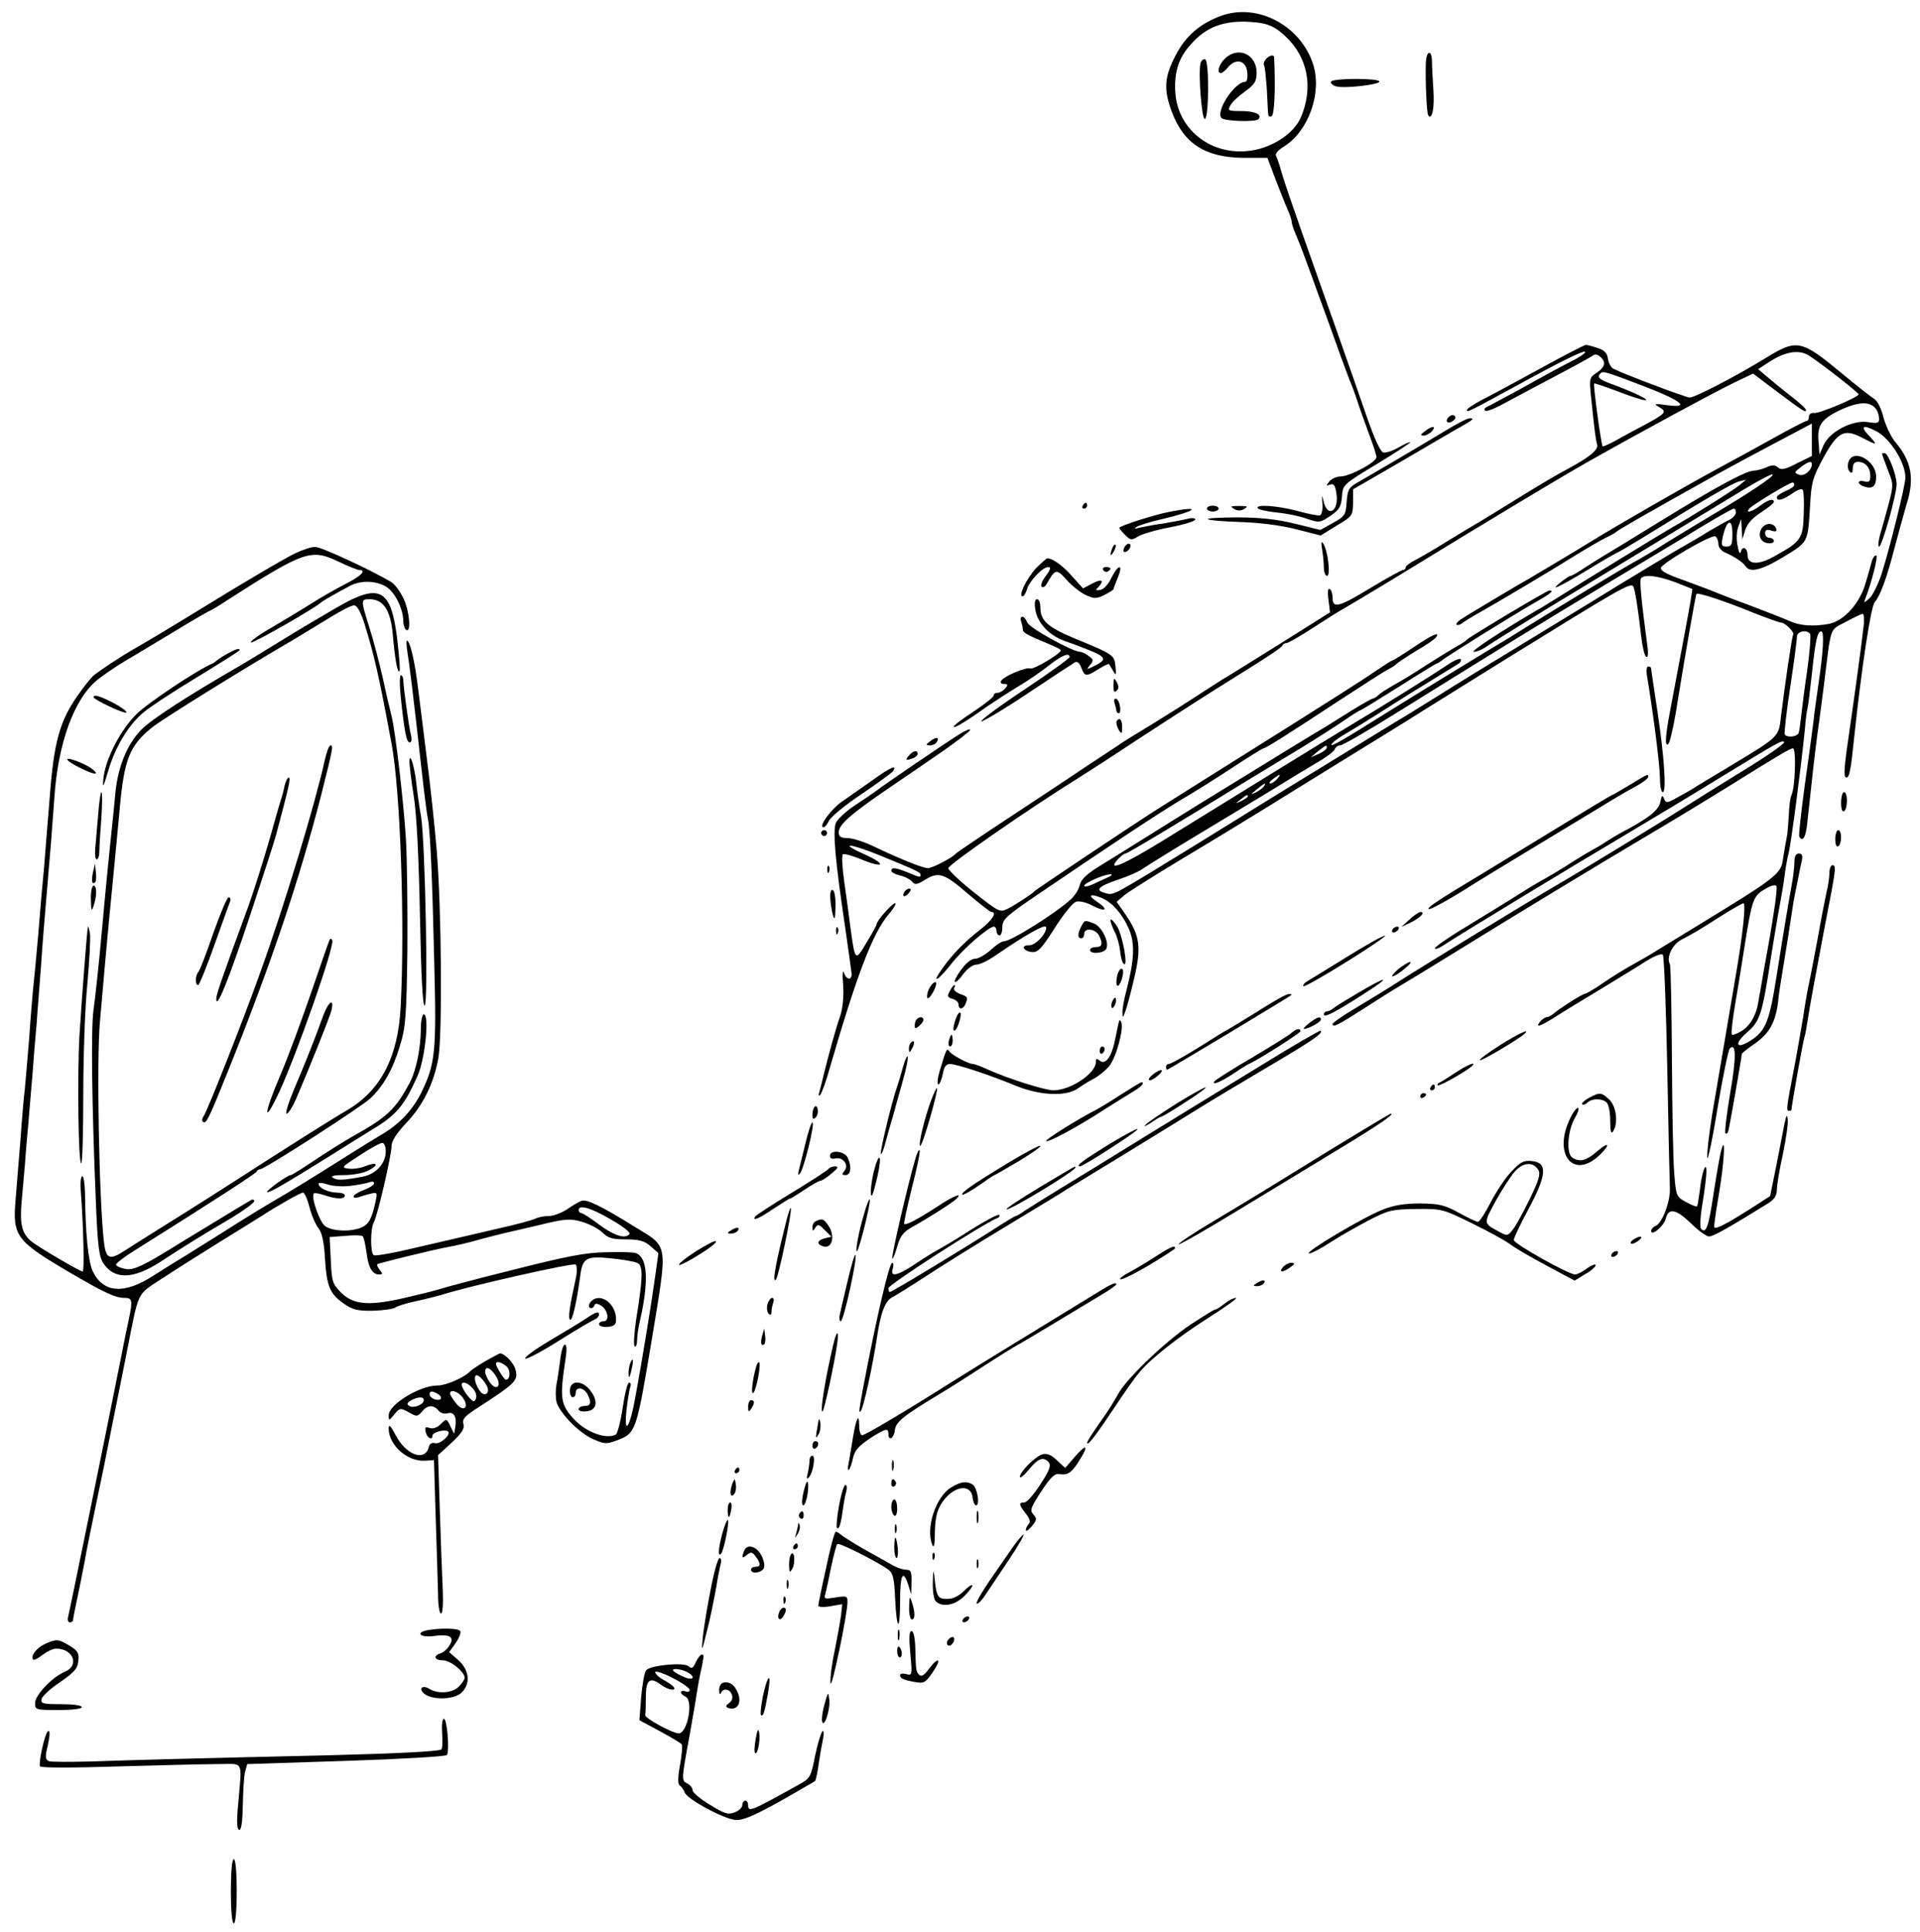 <?xml version="1.0" standalone="no"?>
<!DOCTYPE svg PUBLIC "-//W3C//DTD SVG 20010904//EN"
 "http://www.w3.org/TR/2001/REC-SVG-20010904/DTD/svg10.dtd">
<svg version="1.0" xmlns="http://www.w3.org/2000/svg"
 width="657pt" height="661pt" viewBox="0 0 657 661"
 preserveAspectRatio="xMidYMid meet">
<g transform="translate(0,661) scale(0.1,-0.1)"
fill="#000000" stroke="none">
<path d="M4179 6556 c-72 -26 -122 -69 -156 -135 -39 -74 -42 -117 -13 -194
41 -109 115 -156 246 -157 l81 0 27 -72 c16 -40 34 -87 42 -105 8 -17 14 -36
14 -42 0 -6 6 -25 14 -43 8 -18 24 -59 35 -90 12 -32 31 -84 42 -115 25 -67
49 -134 79 -218 12 -33 26 -69 30 -80 5 -11 16 -40 24 -65 8 -25 26 -75 40
-113 14 -37 26 -73 26 -81 0 -17 -91 -66 -123 -66 -13 0 -31 -8 -38 -17 -12
-15 -12 -16 2 -11 13 5 18 -2 22 -30 10 -61 -31 -86 -44 -26 -6 24 -6 23 -4
-8 2 -20 -2 -39 -8 -41 -6 -2 -41 5 -77 15 -69 18 -145 24 -136 9 3 -4 31 -11
63 -14 32 -3 78 -12 103 -21 44 -15 46 -15 82 9 31 21 37 31 40 66 3 41 3 41
120 112 65 39 116 73 114 74 -2 2 -20 -6 -39 -17 -20 -12 -44 -20 -53 -18 -10
2 -30 44 -59 128 -48 140 -135 385 -220 625 -31 88 -63 181 -70 207 -7 25 -16
51 -19 56 -3 6 9 20 28 31 83 52 130 182 100 279 -42 134 -190 213 -315 168z
m197 -51 c94 -72 123 -182 76 -295 -24 -59 -106 -111 -187 -117 -127 -11 -234
77 -243 198 -5 69 10 120 51 165 53 62 115 85 206 79 48 -3 71 -11 97 -30z"/>
<path d="M4192 6410 c-21 -20 -30 -50 -14 -50 4 0 16 9 25 21 27 31 61 22 65
-18 2 -19 -1 -33 -7 -33 -36 0 -103 -102 -81 -124 11 -11 115 -14 126 -4 15
15 -11 28 -57 28 -46 0 -49 1 -39 19 5 11 28 32 50 48 33 24 40 34 40 64 0 63
-62 92 -108 49z"/>
<path d="M4331 6407 c-6 -8 -8 -16 -6 -19 3 -3 7 -41 10 -84 2 -44 4 -83 5
-87 0 -5 5 -7 11 -5 10 3 14 96 9 201 0 12 -17 8 -29 -6z"/>
<path d="M4108 6393 c-8 -32 4 -194 15 -190 14 4 15 199 1 204 -6 2 -14 -4
-16 -14z"/>
<path d="M4879 6393 c-2 -65 3 -168 8 -177 13 -20 22 24 18 84 -2 36 -5 80 -5
98 0 45 -20 40 -21 -5z"/>
<path d="M4555 6331 c-3 -5 4 -12 15 -16 27 -9 150 5 150 16 0 12 -157 12
-165 0z"/>
<path d="M5270 5349 c-80 -44 -169 -92 -197 -106 -29 -15 -53 -31 -53 -35 0
-10 -6 -13 218 109 95 52 178 93 185 90 7 -2 -15 -18 -48 -34 -33 -17 -109
-58 -169 -92 -61 -33 -115 -62 -120 -64 -6 -3 -8 -8 -4 -12 4 -4 33 7 65 25
32 17 110 59 173 92 63 33 121 65 128 70 8 7 17 7 27 -2 22 -18 18 -35 -11
-55 -25 -16 -26 -20 -20 -79 12 -117 16 -149 21 -166 6 -18 -24 -43 -100 -84
-28 -14 -102 -58 -165 -97 -63 -39 -128 -79 -145 -89 -16 -9 -64 -38 -105 -63
-41 -26 -90 -54 -107 -63 -18 -9 -33 -20 -33 -25 0 -5 -4 -9 -9 -9 -5 0 -54
-27 -109 -60 -110 -67 -132 -73 -132 -36 0 14 -4 28 -10 31 -6 4 -8 -10 -4
-37 l5 -43 -175 -110 c-97 -60 -184 -115 -194 -120 -9 -6 -48 -31 -87 -56 -38
-25 -108 -69 -155 -98 -47 -28 -90 -55 -96 -59 -6 -4 -64 -43 -130 -86 -65
-44 -191 -127 -279 -185 -88 -58 -162 -108 -165 -112 -14 -15 -80 -49 -95 -49
-18 0 -99 33 -193 78 -30 14 -67 25 -83 25 -22 0 -29 5 -29 20 0 25 39 60 160
143 52 35 139 95 193 132 53 37 97 71 97 75 0 5 -17 -2 -37 -15 -35 -21 -266
-178 -288 -196 -5 -4 -36 -25 -68 -46 -32 -21 -62 -49 -67 -62 -11 -28 -1
-135 31 -349 12 -82 22 -157 23 -165 2 -25 -18 -23 -26 2 -4 13 -6 -5 -3 -40
3 -39 -1 -78 -9 -105 -16 -45 -41 -137 -57 -202 -5 -22 -12 -49 -15 -60 -4
-13 -3 -16 3 -10 5 6 20 46 32 90 93 320 147 462 201 526 16 18 27 36 24 39
-6 5 -64 -59 -64 -71 0 -4 -16 -33 -35 -64 -38 -64 -39 -64 -54 45 -5 41 -15
114 -22 163 -7 48 -9 90 -5 94 3 4 31 -4 61 -16 78 -33 93 -20 16 15 -92 41
-58 41 44 0 125 -51 145 -60 145 -68 0 -11 -2 -10 -43 7 -42 17 -57 19 -57 6
0 -5 13 -12 29 -16 16 -3 35 -13 42 -21 10 -12 16 -11 46 7 45 28 65 21 148
-51 39 -33 73 -60 78 -60 21 0 1 -30 -41 -62 -51 -40 -94 -83 -130 -135 -37
-52 -11 -37 32 18 38 50 129 129 147 129 5 0 9 -7 9 -15 0 -8 5 -15 10 -15 6
0 10 13 10 29 0 25 13 37 108 102 259 176 413 278 497 329 50 29 134 82 187
117 53 35 99 63 102 63 7 0 83 48 261 165 77 50 151 98 165 105 14 7 27 16 30
20 3 3 33 23 67 44 35 20 65 41 68 47 13 20 -15 7 -79 -36 -37 -25 -70 -45
-72 -45 -3 0 -31 -18 -62 -39 -31 -22 -165 -107 -297 -190 -278 -174 -363
-228 -460 -289 -99 -64 -399 -264 -405 -271 -8 -9 -63 -45 -92 -60 -26 -13
-30 -11 -115 56 -48 38 -88 76 -88 83 0 12 274 202 446 309 30 19 116 74 191
124 166 108 237 154 388 248 63 39 117 75 118 80 2 5 8 9 14 9 6 0 46 23 89
51 43 28 92 59 109 68 16 9 89 53 162 97 356 218 563 342 668 402 191 108 436
240 504 273 l65 31 78 -59 c95 -71 103 -76 103 -66 0 5 -23 26 -52 48 -28 22
-65 52 -81 66 l-31 26 40 26 c54 35 102 42 135 20 53 -35 169 -127 169 -132
-1 -10 -134 -66 -152 -64 -10 2 -18 -4 -18 -12 0 -8 -3 -15 -8 -15 -4 0 -55
-26 -112 -58 -58 -32 -143 -79 -190 -104 -118 -64 -341 -192 -440 -253 -53
-33 -183 -110 -205 -123 -24 -13 -201 -118 -233 -139 -13 -8 -21 -17 -18 -20
3 -3 11 -1 18 4 7 6 33 22 58 36 59 33 246 144 334 199 39 24 84 50 100 58 17
8 33 17 36 20 5 6 104 63 350 200 47 26 138 75 203 109 l117 62 0 -55 0 -56
-51 -25 c-40 -21 -54 -24 -65 -14 -11 9 -21 9 -40 0 -14 -6 -33 -11 -42 -11
-27 0 -132 -57 -322 -174 -96 -59 -184 -113 -195 -119 -11 -7 -39 -24 -62 -39
-23 -16 -45 -28 -48 -28 -4 0 -18 -9 -32 -20 -46 -36 -12 -21 89 40 54 33 101
60 103 60 2 0 41 23 87 51 210 130 308 187 329 192 l24 6 -23 -19 c-20 -17
-172 -112 -233 -146 -30 -17 -301 -183 -372 -228 -34 -21 -75 -47 -92 -56
-118 -69 -226 -140 -212 -140 10 0 30 8 45 19 24 17 240 150 284 176 15 9 289
175 601 364 48 29 91 51 93 48 6 -6 -82 -65 -216 -144 -47 -28 -114 -69 -150
-91 -36 -23 -83 -51 -105 -63 -39 -21 -269 -160 -370 -223 -27 -17 -57 -35
-66 -41 -43 -25 -326 -198 -409 -250 -154 -97 -198 -122 -194 -112 2 7 26 24
52 39 26 15 79 48 117 72 39 25 94 60 124 78 53 33 113 70 141 87 8 5 12 13 8
16 -4 4 -26 -6 -50 -23 -45 -30 -212 -135 -333 -207 -65 -39 -303 -185 -636
-391 -135 -83 -194 -108 -154 -64 10 11 22 20 26 20 7 0 169 97 429 257 47 28
128 78 180 109 52 32 116 73 142 91 26 18 50 33 53 33 2 0 61 36 131 80 69 44
128 80 130 80 3 0 10 5 17 10 16 14 245 156 320 199 55 31 66 41 49 41 -9 0
-274 -159 -282 -168 -3 -4 -21 -16 -40 -26 -19 -11 -66 -40 -105 -65 -38 -25
-86 -54 -105 -64 -19 -11 -42 -25 -51 -33 -8 -8 -18 -14 -22 -14 -3 0 -37 -19
-74 -42 -38 -24 -77 -48 -88 -55 -18 -10 -159 -96 -448 -274 -48 -30 -124 -77
-170 -106 -45 -28 -112 -70 -148 -92 -48 -29 -69 -48 -74 -68 -3 -15 -17 -37
-31 -50 -50 -46 -204 -143 -228 -143 -8 0 -28 -13 -46 -30 -18 -16 -42 -30
-54 -30 -13 0 -31 -15 -49 -40 -33 -46 -22 -55 11 -10 13 17 32 30 43 30 11 0
39 13 62 29 105 72 172 110 176 100 6 -19 -35 -64 -58 -63 -29 1 -20 -20 10
-23 20 -2 32 10 78 82 29 46 62 87 73 90 10 4 36 -2 58 -14 44 -23 55 -13 14
14 -32 21 -26 29 11 15 38 -14 74 -54 98 -108 21 -49 19 -105 -9 -212 -8 -30
-14 -63 -13 -75 0 -19 1 -18 9 3 5 12 19 64 31 115 25 107 20 146 -30 219
l-30 43 27 23 c15 12 104 68 197 124 94 56 222 134 285 173 63 39 187 116 275
170 88 54 205 126 260 161 55 34 189 118 299 186 375 232 413 254 424 243 6
-6 17 -75 28 -173 4 -34 11 -65 17 -69 6 -4 8 10 4 38 -21 157 -27 221 -22
230 10 15 56 10 118 -13 l58 -23 -6 -40 c-6 -37 -37 -201 -70 -376 -17 -88
-19 -127 -6 -114 5 6 16 53 25 105 30 187 68 405 71 408 5 6 96 -24 189 -62
50 -20 95 -36 101 -36 13 0 47 -34 41 -41 -4 -4 -29 -175 -42 -282 -7 -67 -8
-68 -161 -160 -57 -34 -116 -70 -131 -79 -15 -10 -43 -26 -64 -37 -34 -19 -37
-19 -44 -3 -6 14 -8 11 -13 -13 -6 -28 -41 -55 -136 -105 -11 -6 -33 -19 -50
-30 -16 -11 -37 -23 -45 -27 -8 -4 -40 -23 -70 -42 -30 -20 -71 -44 -90 -55
-19 -10 -61 -35 -92 -55 -31 -20 -109 -67 -172 -106 -64 -38 -116 -74 -116
-79 0 -4 10 -2 23 6 44 30 446 274 627 381 102 61 244 146 315 190 210 128
224 137 230 128 2 -5 -59 -48 -138 -96 -78 -48 -171 -106 -207 -129 -54 -35
-367 -226 -428 -261 -82 -47 -452 -273 -543 -331 -35 -23 -101 -63 -146 -90
-46 -27 -83 -53 -83 -57 0 -14 20 -3 112 56 45 29 99 63 118 74 19 11 101 61
182 111 197 122 497 304 693 420 88 52 204 123 257 156 165 103 203 125 213
126 12 0 8 -135 -5 -160 -4 -8 -8 -39 -9 -69 -2 -29 -4 -63 -7 -75 -2 -11 -7
-37 -10 -56 -13 -79 15 -57 -427 -327 -28 -18 -70 -42 -92 -54 -22 -12 -66
-39 -97 -60 -31 -22 -61 -39 -65 -39 -8 0 -87 -50 -110 -70 -7 -5 -16 -10 -21
-10 -5 0 -15 -7 -22 -15 -18 -22 -1 -17 47 13 23 15 93 58 155 95 62 38 135
82 161 99 27 17 52 27 57 22 4 -5 11 -178 15 -384 4 -206 8 -393 9 -415 2 -45
-26 -120 -49 -129 -8 -3 -15 -11 -15 -17 0 -20 44 17 50 42 9 38 35 33 85 -15
26 -26 54 -46 63 -46 15 0 69 31 200 112 23 14 32 27 32 47 0 15 9 71 21 124
11 54 19 108 16 120 -2 16 -5 11 -11 -18 -4 -22 -17 -87 -28 -144 l-21 -103
-70 -45 c-76 -48 -115 -69 -121 -62 -2 2 5 51 15 109 19 111 25 215 9 155 -5
-16 -16 -82 -26 -145 -17 -116 -26 -142 -43 -124 -5 5 -3 42 5 89 7 44 13 91
13 105 1 43 -16 1 -22 -59 -4 -29 -8 -56 -10 -58 -3 -2 -20 5 -38 15 -33 18
-34 21 -40 98 -4 43 -7 220 -8 393 -1 173 -4 318 -7 323 -13 21 8 67 39 83 44
23 62 34 139 83 37 23 70 42 74 42 9 0 -3 -112 -27 -250 -11 -63 -28 -167 -39
-230 -11 -63 -29 -172 -41 -241 -11 -69 -19 -137 -17 -150 1 -13 18 63 35 170
18 107 37 199 42 204 22 22 23 -30 1 -155 -12 -71 -19 -132 -16 -135 3 -3 8 0
10 8 4 13 46 252 46 263 0 3 20 19 45 36 49 34 70 72 79 140 2 25 10 74 16
110 12 72 25 154 34 215 3 22 11 63 17 90 5 28 12 60 15 73 3 15 0 22 -11 22
-10 0 -15 -10 -15 -30 0 -16 -4 -51 -9 -77 -11 -61 -25 -143 -52 -313 -24
-153 -37 -186 -86 -218 -52 -34 -62 -15 -14 27 44 38 51 61 81 256 5 33 16 98
24 145 9 47 19 105 22 130 3 25 9 61 14 80 9 33 45 313 56 425 2 28 6 60 9 72
3 12 9 65 15 118 12 115 19 145 32 145 11 0 7 -72 -11 -190 -5 -36 -13 -90
-16 -121 -4 -31 -17 -130 -30 -220 -12 -90 -21 -167 -18 -171 11 -20 22 -3 27
45 16 151 25 230 35 307 7 47 16 121 22 165 26 209 18 187 74 217 28 15 54 28
59 28 4 0 6 -19 3 -42 -5 -49 -33 -252 -47 -348 -20 -135 -23 -170 -12 -170
10 0 15 22 27 140 26 244 57 445 70 460 19 22 41 81 69 190 14 52 32 118 40
145 28 88 17 147 -38 212 -15 18 -33 56 -41 85 -7 29 -21 57 -31 63 -9 5 -60
45 -112 88 -140 116 -153 118 -262 51 -96 -59 -240 -134 -258 -134 -13 0 -230
82 -262 99 -8 4 -16 20 -18 34 -2 18 -12 29 -34 36 -17 6 -36 11 -42 11 -6 -1
-76 -37 -156 -81z m365 -64 c121 -47 149 -72 69 -61 -44 6 -47 5 -26 -7 27
-16 23 -21 -53 -62 -27 -14 -70 -37 -94 -51 -24 -13 -46 -23 -47 -21 -5 5 -33
211 -29 215 1 2 38 -11 81 -27 44 -17 86 -31 94 -30 17 0 -41 28 -112 54 -47
17 -55 25 -41 38 8 9 19 5 158 -48z m787 -78 c4 -7 8 -20 8 -30 0 -15 -6 -16
-39 -11 -52 8 -131 -33 -151 -79 l-14 -32 -3 42 c-6 59 10 81 80 113 63 28
100 27 119 -3z m-2 -72 c48 -25 100 -107 100 -159 0 -26 -52 -236 -81 -328
-12 -37 -31 -75 -42 -85 -20 -17 -20 -17 -13 2 21 54 44 145 36 145 -5 0 -11
-8 -14 -17 -3 -10 -12 -45 -22 -77 -19 -69 -73 -129 -124 -140 -52 -10 -100
-7 -133 8 -18 8 -81 33 -142 56 -60 22 -119 45 -130 50 -11 4 -47 18 -80 30
-73 26 -88 34 -92 46 -4 13 174 117 187 109 5 -3 10 -15 10 -26 0 -11 10 -24
23 -29 33 -15 61 -33 70 -47 15 -24 56 -13 132 33 83 51 81 46 89 176 4 78 9
95 46 163 48 87 70 99 129 69 56 -29 58 -29 27 5 -32 33 -22 40 24 16z m-220
-113 c0 -21 -27 -43 -44 -36 -17 7 -17 8 5 25 26 20 39 24 39 11z m-60 -71 c0
-5 -13 -14 -30 -21 -16 -7 -30 -16 -30 -21 0 -15 20 -10 52 12 16 12 32 18 36
14 4 -3 6 -41 4 -83 -2 -86 -9 -95 -104 -147 -52 -29 -88 -26 -88 5 0 25 -17
35 -23 13 -2 -11 -7 -4 -11 19 -5 21 -4 49 2 65 l10 28 2 -35 2 -35 10 32 c7
22 26 42 54 60 24 16 44 31 44 36 0 13 -21 7 -47 -13 -28 -22 -55 -28 -35 -8
13 13 133 86 145 87 4 1 7 -3 7 -8z m-200 -94 c0 -8 -10 -19 -22 -25 -13 -6
-45 -25 -73 -41 -27 -17 -70 -42 -95 -56 -25 -14 -121 -72 -215 -129 -93 -58
-249 -152 -345 -211 -96 -58 -218 -133 -270 -166 -52 -32 -117 -73 -145 -89
-70 -43 -314 -192 -410 -251 -44 -27 -163 -101 -265 -164 -295 -181 -288 -178
-315 -171 -40 10 -29 23 39 46 36 12 75 29 88 39 13 9 93 59 178 110 85 51
202 122 260 157 58 36 129 79 158 96 30 17 56 37 59 44 3 8 11 14 19 14 8 0
98 52 202 117 380 236 472 293 712 437 135 81 252 151 260 156 78 48 166 100
173 100 4 0 7 -6 7 -13z m-12 -77 c0 -33 -4 -40 -20 -40 -17 0 -19 5 -13 33
14 62 34 66 33 7z m266 -339 c3 -5 -1 -58 -9 -117 -9 -60 -18 -131 -21 -159
-3 -27 -7 -56 -9 -62 -5 -14 -41 -18 -48 -5 -2 4 6 77 19 162 13 85 23 163 23
173 1 18 35 24 45 8z m-1654 -389 c0 -5 -12 -14 -27 -21 l-28 -12 25 21 c29
22 30 23 30 12z m-170 -107 c-7 -8 -17 -15 -23 -15 -6 0 -2 7 9 15 25 19 30
19 14 0z m-45 -25 c-3 -5 -16 -15 -28 -21 -19 -9 -19 -8 3 10 28 23 34 26 25
11z m-55 -35 c0 -2 -10 -9 -22 -15 -22 -11 -22 -10 -4 4 21 17 26 19 26 11z
m-480 -277 c-14 -6 -37 -17 -52 -24 -16 -7 -28 -9 -28 -4 0 9 68 39 90 39 8 0
4 -5 -10 -11z m2280 -117 c-6 -42 -20 -123 -31 -181 -10 -58 -20 -117 -23
-132 -7 -43 -29 -79 -58 -96 -15 -9 -29 -14 -32 -11 -3 3 3 56 14 119 11 63
24 147 30 185 25 157 30 171 69 193 22 13 37 17 40 10 2 -5 -2 -45 -9 -87z"/>
<path d="M6440 5058 c0 -2 9 -27 20 -56 22 -58 24 -41 -23 -209 -9 -29 -12
-53 -7 -53 10 0 60 178 60 213 0 32 -29 107 -41 107 -5 0 -9 -1 -9 -2z"/>
<path d="M6325 5029 c-4 -12 -2 -26 4 -32 8 -8 11 -5 11 11 0 15 6 22 18 22
25 0 42 -20 42 -48 0 -19 -4 -23 -20 -19 -26 7 -26 -10 0 -18 28 -9 40 2 40
34 0 56 -80 99 -95 50z"/>
<path d="M6031 4806 c-18 -22 -9 -50 17 -54 12 -2 22 1 22 7 0 6 -7 11 -15 11
-8 0 -15 7 -15 16 0 11 6 14 21 9 15 -5 20 -3 17 6 -7 20 -33 22 -47 5z"/>
<path d="M4957 5183 c-12 -12 -7 -22 8 -17 8 4 15 10 15 15 0 11 -14 12 -23 2z"/>
<path d="M4945 5136 c-38 -23 -115 -69 -170 -101 -55 -32 -114 -67 -132 -77
-28 -16 -32 -25 -35 -66 -3 -44 -6 -48 -47 -71 l-43 -24 -89 22 c-62 15 -121
21 -196 21 -58 0 -104 -3 -100 -6 3 -4 55 -8 114 -10 66 -2 140 -12 190 -25
l82 -21 55 34 c54 32 55 34 56 78 l0 46 171 99 c94 55 184 108 201 117 38 21
45 28 27 27 -8 0 -45 -19 -84 -43z"/>
<path d="M4876 5135 c-16 -12 -17 -15 -4 -15 8 0 21 7 28 15 16 19 1 19 -24 0z"/>
<path d="M3705 4880 c-3 -5 -1 -10 4 -10 6 0 11 5 11 10 0 6 -2 10 -4 10 -3 0
-8 -4 -11 -10z"/>
<path d="M4130 4870 c0 -5 9 -10 20 -10 11 0 20 5 20 10 0 6 -9 10 -20 10 -11
0 -20 -4 -20 -10z"/>
<path d="M4223 4869 c11 -7 23 -7 35 0 14 9 11 10 -18 10 -29 0 -32 -1 -17
-10z"/>
<path d="M4001 4859 c-51 -10 -171 -48 -171 -55 0 -2 9 -13 20 -24 18 -18 22
-19 43 -6 12 8 61 23 110 32 48 9 87 21 87 27 0 5 -12 6 -27 2 -16 -4 -53 -11
-83 -16 -30 -4 -66 -11 -80 -14 -18 -5 -21 -4 -10 3 8 5 49 18 90 27 118 28
134 46 21 24z"/>
<path d="M4524 4731 c3 -18 6 -46 6 -62 0 -16 5 -29 11 -29 13 0 3 86 -13 110
-6 11 -8 5 -4 -19z"/>
<path d="M3806 4735 c-9 -26 -7 -32 5 -12 6 10 9 21 6 23 -2 3 -7 -2 -11 -11z"/>
<path d="M3846 4734 c-4 -10 -1 -14 6 -12 15 5 23 28 10 28 -5 0 -13 -7 -16
-16z"/>
<path d="M1010 4717 c-38 -18 -195 -111 -326 -192 -50 -31 -194 -118 -234
-140 -41 -24 -108 -68 -131 -87 -8 -7 -32 -37 -53 -67 -62 -88 -82 -161 -96
-351 -6 -69 -14 -174 -19 -235 -6 -60 -15 -165 -20 -231 -6 -67 -13 -144 -16
-170 -3 -27 -10 -110 -15 -184 -6 -74 -13 -153 -15 -175 -3 -22 -10 -101 -15
-175 -6 -74 -14 -168 -17 -208 -10 -121 3 -138 187 -246 118 -69 155 -86 185
-86 28 0 30 -7 15 -77 -6 -26 -17 -82 -25 -123 -50 -251 -176 -869 -181 -887
-4 -14 -2 -23 5 -23 6 0 11 3 11 8 0 4 7 41 16 82 9 41 19 95 24 120 4 25 22
115 40 200 18 85 36 173 40 195 4 22 17 85 28 140 11 55 28 138 37 185 41 207
32 189 118 245 42 28 131 84 197 125 67 41 132 82 145 90 59 38 133 80 142 80
5 0 15 -22 22 -50 7 -27 21 -60 31 -72 12 -16 19 -47 22 -103 6 -96 17 -122
65 -155 30 -21 47 -25 100 -24 35 1 69 6 76 11 6 5 39 15 72 22 33 7 71 17 85
21 89 29 452 111 460 104 5 -5 5 -26 0 -49 -21 -94 -27 -136 -19 -140 7 -5 22
57 34 147 8 65 20 72 107 63 40 -4 81 -11 90 -16 19 -10 18 -51 -5 -192 -7
-48 -10 -90 -5 -93 4 -3 8 6 8 20 0 14 4 45 10 68 31 138 26 216 -14 231 -8 3
-54 5 -102 3 -71 -1 -136 -14 -314 -59 -124 -31 -238 -61 -255 -67 -16 -5 -72
-19 -124 -31 -120 -27 -172 -23 -215 20 -28 29 -31 37 -34 110 l-4 79 53 4
c30 3 57 2 60 -1 4 -3 9 -28 13 -54 6 -53 20 -77 43 -77 13 0 13 3 3 15 -7 9
-11 17 -9 20 5 4 197 51 247 60 18 3 58 12 90 21 31 9 73 19 92 24 19 4 77 18
129 30 83 20 100 22 140 11 25 -7 57 -23 72 -37 20 -20 35 -24 81 -24 45 0 63
-5 84 -23 l27 -24 -11 -79 c-12 -86 -41 -267 -67 -409 -19 -109 -41 -142 -31
-47 4 35 10 70 13 78 3 8 1 14 -4 14 -6 0 -15 -38 -22 -85 -7 -47 -18 -88 -23
-92 -30 -18 -97 5 -138 46 -53 55 -56 73 -34 218 4 27 3 43 -3 43 -6 0 -13
-24 -16 -52 -4 -29 -9 -68 -13 -85 -3 -18 -3 -44 0 -58 10 -38 76 -106 125
-128 41 -18 46 -18 86 -3 61 24 63 30 115 341 56 340 59 316 -58 388 -114 71
-164 95 -181 89 -8 -2 -30 -15 -49 -28 -19 -13 -48 -24 -64 -24 -15 0 -36 -4
-46 -9 -9 -5 -69 -21 -132 -35 -63 -15 -182 -42 -263 -61 -82 -20 -153 -33
-158 -29 -12 7 -12 89 0 112 13 23 61 231 61 262 0 17 17 43 50 78 57 60 94
134 110 222 14 80 11 515 -6 715 -7 83 -22 224 -34 315 -11 91 -25 199 -30
240 -11 87 -25 149 -36 158 -4 4 -4 -13 0 -38 7 -43 18 -130 50 -415 8 -72 17
-142 20 -155 8 -39 15 -191 22 -495 8 -304 3 -345 -43 -440 -31 -63 -74 -109
-138 -147 -27 -16 -81 -49 -120 -74 -95 -60 -198 -124 -251 -154 -24 -14 -108
-65 -186 -115 -78 -49 -147 -92 -153 -95 -5 -3 -37 -23 -70 -44 -100 -65 -172
-60 -208 16 -15 32 -25 131 -26 266 -1 35 -5 61 -10 58 -4 -3 -7 -22 -5 -43
10 -133 13 -283 7 -283 -9 0 -149 82 -174 102 -34 27 -42 59 -35 137 4 42 9
103 12 136 2 33 7 87 10 120 3 33 10 119 16 190 5 72 12 148 14 170 1 22 8
105 14 185 5 80 15 195 20 255 13 150 18 214 26 325 12 187 68 340 147 404 21
17 65 47 97 66 33 19 107 64 167 100 59 36 113 67 118 69 6 2 33 18 60 36 269
172 289 179 387 132 31 -15 62 -27 67 -27 28 0 5 -22 -51 -50 -35 -18 -85 -47
-113 -65 -27 -17 -88 -54 -134 -81 -46 -26 -78 -50 -72 -52 8 -3 222 119 241
138 5 5 51 31 98 56 36 19 88 18 123 -3 30 -18 59 -76 59 -118 0 -13 5 -27 10
-30 18 -11 11 67 -10 109 -11 23 -29 47 -40 54 -62 38 -242 122 -262 121 -13
0 -43 -10 -68 -22z m310 -2046 c0 -41 -33 -77 -77 -86 -69 -13 -89 -14 -104
-4 -9 6 3 9 39 9 29 0 67 7 83 16 38 19 30 31 -10 15 -16 -7 -42 -11 -57 -9
-28 3 -26 5 36 45 36 24 71 43 78 43 7 0 12 -12 12 -29z m-122 -118 c26 3 55
9 65 12 9 4 17 3 17 -3 0 -6 -16 -16 -35 -23 -19 -7 -35 -17 -35 -22 0 -5 7
-6 16 -3 9 3 27 9 41 12 24 6 25 5 18 -27 -13 -60 -24 -79 -50 -89 -38 -15
-97 -12 -122 5 -19 13 -50 101 -39 112 3 3 19 0 37 -6 40 -14 69 -14 69 -1 0
6 -12 10 -26 10 -29 0 -64 16 -64 30 0 5 13 4 31 -2 17 -6 52 -8 77 -5z m891
-114 c39 -22 69 -45 65 -50 -12 -19 -52 -7 -103 31 -29 22 -57 40 -62 40 -5 0
-9 5 -9 10 0 20 40 9 109 -31z"/>
<path d="M3545 4666 c-32 -35 -62 -96 -46 -96 5 0 11 11 15 23 7 28 53 77 73
77 10 0 8 -8 -8 -30 -13 -16 -19 -33 -15 -37 4 -4 11 -1 16 7 32 55 34 56 71
15 19 -21 49 -44 67 -52 28 -12 36 -11 62 2 17 9 30 17 30 19 0 2 7 20 15 40
20 48 2 47 -22 -1 -10 -22 -27 -40 -38 -41 -16 -3 -18 -1 -7 9 22 24 13 30
-20 13 l-32 -17 -36 40 c-32 37 -68 63 -86 63 -3 0 -21 -16 -39 -34z"/>
<path d="M3775 4660 c4 -6 11 -8 16 -5 14 9 11 15 -7 15 -8 0 -12 -5 -9 -10z"/>
<path d="M1153 4532 c-45 -26 -130 -76 -188 -112 -58 -36 -120 -73 -138 -84
-186 -107 -309 -187 -343 -222 -49 -50 -80 -126 -89 -215 -3 -35 -10 -102 -15
-149 -5 -47 -19 -186 -30 -310 -11 -124 -25 -252 -30 -285 -9 -61 -6 -322 8
-655 6 -153 11 -190 26 -212 37 -56 101 -55 193 4 93 61 154 98 246 152 42 26
77 51 77 57 0 5 -6 7 -12 3 -13 -7 -210 -127 -238 -144 -128 -80 -163 -97
-191 -91 -17 3 -31 10 -32 14 -1 5 28 27 65 50 277 174 413 262 416 269 2 4 7
8 12 8 15 0 345 212 378 243 45 43 76 98 101 181 19 62 22 99 25 325 1 141 -1
312 -5 381 -9 138 -36 366 -49 420 -5 19 -19 78 -30 130 -12 52 -32 130 -46
173 -30 96 -30 97 1 97 47 0 72 -38 79 -121 8 -89 16 -132 23 -125 3 2 -1 53
-8 111 -21 172 -60 192 -206 107z m92 -49 c35 -112 51 -180 95 -418 30 -160
46 -616 31 -900 -9 -173 -69 -287 -185 -354 -42 -24 -224 -139 -371 -234 -70
-45 -169 -108 -280 -177 -38 -24 -86 -54 -106 -67 -53 -35 -66 -31 -73 25 -17
144 -26 625 -14 757 4 44 12 136 18 205 6 69 18 193 26 275 8 83 19 196 24
252 15 166 34 213 111 275 38 30 320 205 489 303 30 18 84 51 120 73 36 22 72
41 81 41 10 1 21 -18 34 -56z"/>
<path d="M1111 4008 c-31 -142 -135 -487 -218 -718 -60 -169 -184 -482 -196
-498 -5 -7 -7 -16 -3 -19 11 -11 20 8 90 182 143 356 240 643 315 935 41 162
42 170 32 170 -5 0 -14 -24 -20 -52z"/>
<path d="M974 3923 c-3 -16 -9 -39 -14 -53 -4 -14 -13 -43 -19 -65 -27 -100
-76 -257 -102 -325 -83 -226 -99 -272 -99 -288 1 -36 40 60 113 278 41 124 83
252 92 285 43 161 51 195 43 195 -4 0 -10 -12 -14 -27z"/>
<path d="M730 3418 c-23 -68 -46 -127 -51 -133 -11 -11 -12 -45 -1 -45 4 0 29
62 56 138 27 75 51 143 54 150 2 6 0 12 -6 12 -5 0 -28 -55 -52 -122z"/>
<path d="M1128 3395 c-3 -6 -31 -86 -63 -180 -32 -93 -79 -221 -106 -284 -56
-130 -60 -176 -5 -60 59 126 191 500 183 522 -2 6 -6 7 -9 2z"/>
<path d="M1105 3133 c-27 -76 -61 -161 -99 -250 -19 -46 -31 -83 -25 -83 5 0
19 21 31 48 42 97 115 278 122 305 11 46 -11 30 -29 -20z"/>
<path d="M3543 4523 c8 -45 47 -87 101 -106 144 -52 152 -58 105 -83 -32 -16
-33 -16 -19 1 13 15 12 19 -5 31 -10 8 -23 14 -29 14 -26 0 -176 83 -181 101
-4 10 -11 19 -17 19 -5 0 -7 -7 -4 -16 3 -9 6 -21 6 -27 0 -12 12 -18 93 -52
20 -8 37 -17 37 -20 0 -11 -93 -66 -104 -62 -15 6 -90 -26 -100 -42 -4 -6 0
-11 10 -11 13 0 14 -3 4 -15 -7 -8 -19 -15 -26 -15 -8 0 -14 -4 -14 -10 0 -5
-32 -30 -71 -56 -39 -25 -68 -48 -66 -51 5 -4 43 19 122 75 22 15 67 44 100
64 34 20 81 53 105 72 43 34 70 45 70 28 0 -4 -70 -55 -156 -112 -86 -57 -152
-106 -146 -108 5 -1 77 41 159 96 81 54 154 102 161 106 8 5 16 -2 22 -18 12
-31 16 -32 59 -5 18 11 34 19 36 17 1 -2 7 -12 14 -23 10 -18 11 -16 8 15 -4
39 -4 40 -140 96 -93 39 -117 61 -117 106 0 16 -5 28 -11 28 -8 0 -10 -13 -6
-37z"/>
<path d="M775 4372 c-16 -9 -32 -20 -35 -23 -3 -3 -10 -8 -15 -10 -47 -19
-220 -134 -258 -172 -54 -53 -107 -155 -113 -220 -4 -36 -1 -33 16 25 24 82
69 157 120 200 21 18 104 73 184 121 80 49 146 90 146 93 0 8 -15 3 -45 -14z"/>
<path d="M5635 4303 c21 -124 45 -311 45 -352 0 -28 4 -51 10 -51 13 0 5 122
-19 280 -11 74 -21 138 -21 143 0 4 -4 7 -10 7 -5 0 -7 -12 -5 -27z"/>
<path d="M1371 4228 c13 -123 20 -158 31 -158 6 0 8 10 4 26 -7 28 -25 159
-26 187 0 9 -4 17 -8 17 -5 0 -5 -33 -1 -72z"/>
<path d="M3810 4266 c0 -22 3 -27 11 -19 8 8 8 16 0 30 -9 16 -10 14 -11 -11z"/>
<path d="M320 4225 c0 -8 101 -56 112 -53 5 2 -12 16 -40 31 -47 25 -72 33
-72 22z"/>
<path d="M3814 4204 c3 -9 6 -20 6 -25 0 -5 4 -9 9 -9 4 0 6 11 3 25 -2 14 -9
25 -14 25 -6 0 -7 -7 -4 -16z"/>
<path d="M3820 4138 c0 -7 5 -20 10 -28 8 -12 10 -9 10 13 0 15 -4 27 -10 27
-5 0 -10 -6 -10 -12z"/>
<path d="M3184 4075 c-17 -13 -17 -14 -2 -15 9 0 20 5 23 11 11 17 0 20 -21 4z"/>
<path d="M3110 4025 c-14 -16 -10 -18 14 -9 9 3 16 10 16 15 0 14 -16 11 -30
-6z"/>
<path d="M230 4012 c0 -4 21 -18 46 -30 47 -23 66 -25 41 -4 -21 18 -87 43
-87 34z"/>
<path d="M1401 4005 c0 -11 6 -65 15 -120 10 -64 17 -210 21 -407 4 -199 9
-308 16 -308 13 0 2 557 -12 645 -6 33 -13 84 -16 112 -6 59 -23 114 -24 78z"/>
<path d="M2987 3942 c-37 -26 -85 -60 -107 -75 -38 -27 -81 -87 -62 -87 5 0
13 10 19 23 6 12 56 54 112 91 56 38 104 73 107 78 15 23 -8 14 -69 -30z"/>
<path d="M5577 3925 c-32 -19 -59 -35 -61 -35 -2 0 -82 -48 -177 -106 -96 -59
-217 -132 -269 -164 -152 -91 -195 -120 -179 -120 7 0 57 27 109 59 52 33 160
99 240 147 80 48 183 111 230 139 47 29 104 63 128 75 23 13 42 27 42 32 0 11
1 12 -63 -27z"/>
<path d="M336 3823 c-4 -43 -8 -95 -10 -115 -2 -21 0 -38 5 -38 5 0 9 12 9 28
0 15 3 66 7 115 3 48 3 87 0 87 -3 0 -8 -35 -11 -77z"/>
<path d="M6300 3864 c0 -21 4 -33 10 -29 6 3 10 19 10 36 0 16 -4 29 -10 29
-5 0 -10 -16 -10 -36z"/>
<path d="M2810 3760 c0 -5 5 -10 10 -10 6 0 10 5 10 10 0 6 -4 10 -10 10 -5 0
-10 -4 -10 -10z"/>
<path d="M6280 3739 c0 -17 4 -28 10 -24 6 3 10 17 10 31 0 13 -4 24 -10 24
-5 0 -10 -14 -10 -31z"/>
<path d="M318 3625 c-6 -30 -3 -43 8 -33 3 4 4 19 2 35 l-3 28 -7 -30z"/>
<path d="M2831 3634 c0 -11 3 -14 6 -6 3 7 2 16 -1 19 -3 4 -6 -2 -5 -13z"/>
<path d="M6260 3624 c0 -14 -4 -44 -10 -67 -5 -23 -19 -94 -30 -157 -12 -63
-25 -133 -30 -155 -5 -22 -14 -74 -20 -115 -7 -41 -20 -118 -30 -170 -27 -139
-28 -150 -19 -150 5 0 9 1 9 3 0 12 40 236 44 247 3 8 7 31 10 50 10 65 25
145 60 330 40 204 40 210 26 210 -5 0 -10 -12 -10 -26z"/>
<path d="M311 3533 c1 -39 2 -43 9 -23 12 36 12 70 0 70 -5 0 -10 -21 -9 -47z"/>
<path d="M2841 3538 c1 -18 5 -44 9 -58 6 -20 8 -14 9 27 1 28 -3 55 -9 58 -6
4 -10 -7 -9 -27z"/>
<path d="M3095 3559 c-11 -17 1 -21 15 -4 8 9 8 15 2 15 -6 0 -14 -5 -17 -11z"/>
<path d="M4823 3464 l-28 -25 32 15 c33 16 52 36 34 36 -5 0 -23 -11 -38 -26z"/>
<path d="M3800 3462 c0 -7 7 -26 15 -41 8 -16 16 -45 18 -65 2 -20 7 -39 12
-43 17 -17 -3 97 -23 129 -12 18 -22 27 -22 20z"/>
<path d="M3700 3441 c-13 -25 -13 -41 0 -41 6 0 10 7 10 15 0 22 37 18 50 -4
15 -29 12 -41 -10 -41 -11 0 -20 -4 -20 -10 0 -16 50 -11 56 5 10 24 -17 76
-43 86 -32 12 -31 12 -43 -10z"/>
<path d="M301 3440 c-3 -8 -21 -245 -29 -371 -8 -139 -4 -439 6 -439 4 0 7
107 7 238 0 130 6 300 14 377 7 77 11 154 9 170 -3 17 -6 28 -7 25z"/>
<path d="M2861 3424 c0 -11 3 -14 6 -6 3 7 2 16 -1 19 -3 4 -6 -2 -5 -13z"/>
<path d="M4765 3430 c-3 -5 -2 -10 4 -10 5 0 13 5 16 10 3 6 2 10 -4 10 -5 0
-13 -4 -16 -10z"/>
<path d="M4605 3334 c-66 -41 -127 -78 -135 -83 -8 -5 -12 -12 -10 -15 3 -3
70 35 150 85 79 49 137 89 129 88 -8 0 -68 -34 -134 -75z"/>
<path d="M4785 3295 c-16 -14 -25 -25 -20 -25 6 0 24 11 40 25 17 13 26 24 20
24 -5 0 -23 -11 -40 -24z"/>
<path d="M3824 3276 c-10 -39 1 -54 14 -18 6 18 7 34 2 37 -5 3 -12 -5 -16
-19z"/>
<path d="M4650 3215 c-41 -24 -80 -48 -87 -54 -7 -6 -17 -11 -23 -11 -5 0 -10
-5 -10 -10 0 -13 36 5 137 70 96 61 85 65 -17 5z"/>
<path d="M3180 3229 c-6 -11 -9 -25 -7 -32 2 -7 11 3 21 21 9 17 12 32 7 32
-6 0 -15 -9 -21 -21z"/>
<path d="M3250 3219 c-10 -17 -8 -21 9 -26 12 -3 21 -12 21 -19 0 -19 16 -18
24 2 9 23 8 24 -20 34 -14 6 -22 14 -19 20 3 5 4 10 1 10 -3 0 -10 -9 -16 -21z"/>
<path d="M4310 3154 c-47 -29 -94 -58 -105 -64 -11 -6 -32 -18 -47 -28 -73
-47 -150 -92 -159 -92 -5 0 -9 -4 -9 -10 0 -5 2 -10 3 -10 4 0 420 250 426
256 2 2 -2 4 -10 3 -8 0 -52 -25 -99 -55z"/>
<path d="M3806 3184 c-4 -9 -4 -19 -1 -22 2 -3 7 3 11 12 4 9 4 19 1 22 -2 3
-7 -3 -11 -12z"/>
<path d="M3271 3126 c-6 -16 -10 -34 -8 -40 3 -6 10 2 16 18 6 16 10 34 8 40
-3 6 -10 -2 -16 -18z"/>
<path d="M1440 3091 c0 -66 -16 -143 -37 -183 -49 -93 -78 -120 -197 -186 -33
-19 -92 -56 -132 -83 -40 -27 -76 -49 -79 -49 -11 0 -85 -53 -81 -58 5 -5 63
29 206 118 52 33 122 76 154 96 82 49 110 82 155 184 26 58 41 210 21 210 -5
0 -10 -22 -10 -49z"/>
<path d="M3137 3123 c-4 -3 -7 -13 -7 -21 0 -12 3 -12 15 -2 8 7 15 16 15 21
0 11 -14 12 -23 2z"/>
<path d="M4480 3110 c-14 -11 -22 -20 -18 -20 14 0 58 23 58 32 0 13 -13 9
-40 -12z"/>
<path d="M3830 3118 c-4 -12 -5 -21 -14 -63 -11 -58 -33 -90 -52 -74 -11 9
-14 8 -14 -4 0 -39 -87 -97 -145 -97 -30 0 -158 41 -222 70 -24 11 -48 20 -53
20 -16 0 -74 31 -82 44 -8 12 -10 7 -32 -66 -8 -27 -10 -48 -5 -48 4 0 11 16
15 35 4 25 11 35 25 35 22 0 135 -37 229 -76 81 -32 169 -36 209 -7 14 10 39
25 54 33 16 8 39 27 52 42 24 28 51 128 42 151 -3 6 -6 9 -7 5z"/>
<path d="M4420 3077 c-8 -8 -70 -46 -137 -86 -67 -39 -125 -76 -128 -81 -9
-15 25 0 70 30 22 15 45 29 50 31 27 11 175 105 175 111 0 12 -14 9 -30 -5z"/>
<path d="M4310 2962 c-113 -69 -293 -179 -400 -245 -107 -66 -235 -145 -285
-175 -49 -30 -102 -63 -117 -73 -15 -11 -30 -19 -32 -19 -3 0 -38 -21 -78 -47
-108 -69 -346 -213 -353 -213 -3 0 -5 6 -5 13 1 13 329 224 375 241 5 2 7 6 4
10 -3 3 -46 -19 -95 -50 -49 -32 -102 -63 -117 -71 -15 -8 -50 -30 -78 -49
-59 -39 -84 -44 -74 -14 3 11 3 20 -2 20 -10 0 -53 -184 -98 -420 -16 -85 -17
-95 -10 -88 9 8 40 149 56 253 13 87 28 124 52 137 12 6 65 39 117 73 52 34
178 113 280 174 102 62 192 116 200 122 8 5 103 63 210 128 107 66 220 135
250 154 30 19 129 78 220 132 163 96 198 120 189 129 -2 2 -96 -52 -209 -122z"/>
<path d="M5132 3034 c-40 -26 -71 -48 -68 -51 4 -4 128 69 151 89 26 23 -18 3
-83 -38z"/>
<path d="M3247 3050 c-3 -11 -1 -20 4 -20 5 0 9 9 9 20 0 11 -2 20 -4 20 -2 0
-6 -9 -9 -20z"/>
<path d="M3117 3043 c-4 -3 -7 -13 -7 -22 1 -13 3 -13 11 2 11 19 8 33 -4 20z"/>
<path d="M3763 3015 c0 -8 4 -12 9 -9 4 3 8 9 8 15 0 5 -4 9 -8 9 -5 0 -9 -7
-9 -15z"/>
<path d="M3090 2960 c-7 -25 -16 -56 -21 -70 -18 -51 -59 -223 -55 -228 3 -2
10 16 16 39 6 24 16 58 21 75 5 17 12 40 14 50 3 10 14 50 25 89 11 38 18 74
16 80 -2 5 -9 -10 -16 -35z"/>
<path d="M4980 2940 c-25 -16 -49 -32 -55 -34 -5 -2 -8 -6 -5 -9 4 -5 101 50
118 67 16 17 -19 2 -58 -24z"/>
<path d="M3946 2935 c-11 -8 -17 -17 -14 -20 3 -3 16 3 29 14 27 23 14 28 -15
6z"/>
<path d="M3835 2865 c-38 -25 -77 -48 -85 -52 -57 -29 -170 -99 -170 -106 0
-10 108 48 200 108 36 23 80 50 98 61 17 10 32 22 32 26 0 10 5 13 -75 -37z"/>
<path d="M4895 2890 c-3 -5 -1 -10 4 -10 6 0 11 5 11 10 0 6 -2 10 -4 10 -3 0
-8 -4 -11 -10z"/>
<path d="M3187 2848 c-24 -64 -46 -158 -38 -158 8 0 63 192 57 197 -2 2 -10
-16 -19 -39z"/>
<path d="M4025 2834 c-49 -31 -97 -63 -105 -72 -8 -8 -1 -5 17 6 17 12 34 22
37 22 3 0 41 22 83 50 43 27 74 50 68 50 -5 0 -50 -25 -100 -56z"/>
<path d="M4860 2859 c0 -5 5 -7 10 -4 6 3 10 8 10 11 0 2 -4 4 -10 4 -5 0 -10
-5 -10 -11z"/>
<path d="M5437 2854 c-16 -9 -26 -18 -23 -22 4 -3 12 0 18 6 15 15 51 15 66 0
7 -7 12 -35 12 -62 0 -37 3 -47 10 -36 18 28 11 85 -13 108 -27 26 -33 26 -70
6z"/>
<path d="M2788 2824 c-5 -4 -8 -16 -8 -28 0 -14 3 -17 11 -9 6 6 9 19 7 28 -1
9 -6 13 -10 9z"/>
<path d="M5370 2778 c-55 -121 16 -203 103 -120 40 38 33 49 -8 13 -37 -32
-59 -38 -85 -21 -21 13 -16 93 9 135 11 19 16 35 10 35 -5 0 -19 -19 -29 -42z"/>
<path d="M4563 2683 c-227 -140 -251 -155 -411 -251 -68 -40 -121 -76 -119
-79 3 -2 89 47 191 109 103 62 260 158 351 213 147 89 199 125 184 125 -3 0
-91 -53 -196 -117z"/>
<path d="M2756 2698 c-10 -40 -20 -82 -23 -93 -3 -13 -2 -17 4 -10 13 13 53
175 43 175 -4 0 -15 -33 -24 -72z"/>
<path d="M3796 2696 c-89 -55 -118 -76 -100 -76 5 0 54 29 109 65 121 78 115
85 -9 11z"/>
<path d="M3445 2629 c-120 -73 -158 -100 -152 -106 3 -2 28 12 56 31 28 20 52
36 54 36 2 0 41 23 87 50 46 28 77 50 69 50 -8 0 -59 -28 -114 -61z"/>
<path d="M3132 2645 c-28 -96 -83 -337 -79 -341 2 -3 10 16 17 41 10 36 21 50
49 66 53 29 141 85 154 98 23 23 -10 10 -63 -25 -66 -43 -110 -67 -116 -61 -2
2 10 57 26 122 17 65 29 123 27 129 -2 6 -9 -7 -15 -29z"/>
<path d="M2840 2656 c0 -9 7 -12 18 -9 26 6 48 -22 32 -42 -10 -12 -10 -15 4
-15 18 0 21 31 6 61 -12 22 -60 26 -60 5z"/>
<path d="M2991 2606 c-11 -44 -15 -93 -7 -85 3 2 11 32 19 67 16 70 6 86 -12
18z"/>
<path d="M5172 2602 c-21 -21 -52 -69 -71 -105 -19 -37 -38 -67 -44 -67 -5 0
-34 14 -65 31 -49 27 -67 31 -132 32 -52 0 -91 -6 -128 -21 -63 -24 -267 -145
-253 -150 5 -2 38 15 72 37 35 23 96 57 134 77 64 33 77 37 160 38 89 1 92 0
190 -48 55 -27 114 -59 130 -71 17 -13 73 -46 126 -74 l97 -52 36 22 c20 11
36 25 36 31 0 5 -13 0 -29 -11 -16 -12 -34 -21 -41 -21 -23 0 -210 105 -210
118 0 7 23 55 51 107 62 116 65 158 11 163 -28 3 -40 -3 -70 -36z m92 6 c8
-14 2 -35 -29 -99 -22 -45 -48 -93 -58 -105 -17 -22 -20 -23 -45 -9 -57 31
-57 27 -13 108 23 41 53 87 66 101 28 30 61 32 79 4z"/>
<path d="M2836 2612 c-3 -5 -60 -42 -126 -82 -66 -40 -123 -77 -126 -82 -11
-17 13 -7 63 27 29 19 54 35 57 35 3 0 25 14 49 30 25 17 49 30 53 30 5 0 23
11 39 25 22 18 26 24 13 25 -9 0 -19 -4 -22 -8z"/>
<path d="M3557 2548 c-65 -39 -116 -73 -113 -75 7 -7 236 131 236 143 0 6 6 9
-123 -68z"/>
<path d="M2957 2458 c-19 -63 -32 -135 -24 -128 8 8 49 172 43 177 -2 2 -11
-19 -19 -49z"/>
<path d="M2692 2438 c-37 -146 -51 -220 -37 -206 9 9 57 239 51 245 -2 2 -8
-16 -14 -39z"/>
<path d="M2793 2433 c-7 -2 -13 -12 -13 -21 0 -15 2 -15 10 -2 8 13 13 12 32
-8 l23 -23 -22 -5 c-26 -7 -30 -19 -9 -27 33 -13 46 34 20 71 -16 23 -20 24
-41 15z"/>
<path d="M2500 2400 c-13 -8 -13 -10 2 -10 9 0 20 5 23 10 8 13 -5 13 -25 0z"/>
<path d="M5590 2370 c-8 -5 -12 -11 -9 -14 3 -3 14 1 25 9 21 16 8 20 -16 5z"/>
<path d="M2381 2329 c-68 -44 -79 -64 -15 -27 56 33 89 57 83 62 -2 3 -33 -13
-68 -35z"/>
<path d="M3979 2327 c-61 -39 -73 -46 -112 -68 -22 -11 -37 -23 -34 -25 6 -7
110 51 186 103 2 2 2 5 0 8 -3 2 -21 -6 -40 -18z"/>
<path d="M5515 2320 c-3 -5 -2 -10 4 -10 5 0 13 5 16 10 3 6 2 10 -4 10 -5 0
-13 -4 -16 -10z"/>
<path d="M2901 2230 c-12 -50 -24 -102 -27 -116 -3 -13 -2 -24 3 -24 10 0 58
219 50 227 -3 2 -14 -37 -26 -87z"/>
<path d="M4390 2275 c-16 -19 0 -19 26 0 16 12 16 14 3 15 -9 0 -22 -7 -29
-15z"/>
<path d="M4300 2220 c-13 -8 -13 -10 2 -10 9 0 20 5 23 10 8 13 -5 13 -25 0z"/>
<path d="M3735 2176 c-78 -48 -310 -190 -361 -221 -18 -11 -68 -42 -111 -69
-161 -102 -303 -186 -313 -186 -5 0 -10 14 -10 32 0 47 -10 28 -21 -38 -5 -33
-12 -72 -15 -89 -4 -16 -3 -27 1 -23 4 4 10 22 14 40 5 25 19 41 56 66 56 36
65 38 65 17 0 -27 19 -16 22 12 3 29 30 50 158 127 30 18 98 61 150 95 52 34
101 64 107 67 11 5 197 117 311 186 17 11 32 22 32 24 0 10 -20 1 -85 -40z"/>
<path d="M2021 2156 c-7 -9 -8 -17 -2 -20 5 -3 11 0 14 6 3 10 9 10 23 2 24
-14 31 -54 10 -54 -9 0 -16 -4 -16 -10 0 -13 47 -13 55 1 4 5 4 21 1 34 -12
48 -60 71 -85 41z"/>
<path d="M2626 2148 c-3 -13 -1 -27 4 -32 7 -7 10 -4 10 6 0 9 3 23 6 32 3 9
2 16 -4 16 -5 0 -12 -10 -16 -22z"/>
<path d="M4190 2150 c-14 -11 -28 -20 -32 -20 -4 0 -42 -24 -85 -52 -89 -60
-222 -188 -248 -239 -10 -19 -37 -62 -61 -95 -24 -34 -44 -65 -44 -70 1 -13
31 27 97 126 31 47 67 98 80 113 38 47 134 123 243 192 57 36 97 65 89 65 -8
0 -25 -9 -39 -20z"/>
<path d="M2005 2099 c-16 -11 -73 -45 -125 -76 -52 -31 -89 -58 -82 -61 6 -2
59 26 117 63 57 36 112 68 120 71 15 6 21 24 8 24 -5 0 -21 -9 -38 -21z"/>
<path d="M2608 2040 c-7 -24 -3 -38 8 -28 3 4 4 17 2 30 l-3 23 -7 -25z"/>
<path d="M2852 2013 c-28 -118 -48 -242 -37 -231 6 5 39 158 49 226 8 52 0 55
-12 5z"/>
<path d="M1660 1953 c-25 -15 -47 -30 -50 -33 -18 -21 -83 -50 -114 -50 -60 0
-166 -65 -166 -102 0 -19 1 -19 19 3 19 23 21 23 49 8 28 -16 30 -16 46 2 19
23 39 24 56 4 7 -9 21 -13 31 -10 22 7 33 -12 27 -47 l-4 -23 -13 26 c-13 27
-13 27 -33 7 -12 -12 -26 -17 -38 -13 -15 5 -17 2 -13 -15 5 -20 23 -29 23
-11 0 11 40 22 52 15 15 -9 -25 -46 -43 -41 -11 3 -19 -2 -22 -14 -13 -51 -79
-26 -114 43 -17 32 -23 37 -23 21 0 -57 65 -115 126 -110 l29 2 6 -200 c4
-110 7 -228 8 -262 0 -35 5 -63 10 -63 6 0 8 35 6 83 -2 45 -7 167 -10 270
l-6 189 47 43 c35 33 44 48 40 63 -5 16 3 26 41 51 138 89 147 98 137 135 -5
23 -38 57 -54 56 -3 -1 -25 -13 -50 -27z m74 -18 c14 -14 12 -45 -3 -45 -3 0
-14 14 -23 30 -14 24 -14 30 -3 30 7 0 20 -7 29 -15z m-38 -31 c23 -34 4 -56
-20 -23 -9 13 -16 29 -16 36 0 21 18 15 36 -13z m-26 -50 c0 -8 -6 -14 -12
-14 -16 0 -40 49 -31 63 7 12 43 -29 43 -49z m-56 10 c17 -16 21 -36 9 -47 -6
-7 -43 40 -43 56 0 12 18 8 34 -9z m-114 -24 c8 -5 11 -12 8 -16 -10 -9 -38 3
-38 16 0 12 10 13 30 0z m84 -12 c24 -34 1 -51 -24 -18 -11 14 -20 28 -20 33
0 16 30 6 44 -15z m-134 -8 c0 -15 -35 -29 -49 -20 -10 6 -9 10 5 19 24 13 44
14 44 1z"/>
<path d="M2156 1945 c-3 -9 -6 -26 -5 -38 1 -14 4 -9 9 13 9 37 7 52 -4 25z"/>
<path d="M2587 1933 c-13 -47 -18 -97 -9 -88 11 11 28 105 19 105 -3 0 -8 -8
-10 -17z"/>
<path d="M1957 1873 c-11 -10 -8 -43 3 -43 6 0 10 7 10 15 0 22 27 19 40 -4
15 -29 12 -41 -10 -41 -11 0 -20 -5 -20 -11 0 -6 12 -9 28 -7 35 4 40 35 12
71 -20 26 -49 35 -63 20z"/>
<path d="M2560 1798 c0 -19 2 -20 10 -8 13 19 13 30 0 30 -5 0 -10 -10 -10
-22z"/>
<path d="M2801 1750 c-2 -8 -4 -26 -7 -40 -3 -21 -2 -22 7 -7 6 10 8 28 6 40
-2 12 -5 15 -6 7z"/>
<path d="M2780 1664 c0 -8 5 -12 10 -9 6 3 10 10 10 16 0 5 -4 9 -10 9 -5 0
-10 -7 -10 -16z"/>
<path d="M3675 1623 l-30 -35 -29 27 c-19 18 -34 24 -49 20 -25 -8 -77 -60
-77 -77 0 -7 14 4 31 25 32 39 50 45 68 24 8 -11 2 -28 -29 -75 -22 -34 -46
-62 -55 -62 -20 0 -19 -7 5 -38 14 -17 17 -29 10 -36 -5 -5 -10 -15 -10 -21 1
-5 10 1 21 14 17 21 18 26 5 40 -13 14 -9 23 27 79 34 51 46 62 64 59 28 -5
43 7 72 56 28 46 16 47 -24 0z"/>
<path d="M2770 1613 c0 -10 -3 -29 -6 -43 -5 -17 -3 -22 3 -15 15 14 25 75 13
75 -6 0 -10 -8 -10 -17z"/>
<path d="M3052 1595 c0 -16 2 -22 5 -12 2 9 2 23 0 30 -3 6 -5 -1 -5 -18z"/>
<path d="M2515 1580 c-3 -5 -1 -10 4 -10 6 0 11 5 11 10 0 6 -2 10 -4 10 -3 0
-8 -4 -11 -10z"/>
<path d="M2507 1537 c-11 -29 -9 -53 4 -40 6 6 9 21 7 34 -3 21 -4 22 -11 6z"/>
<path d="M3050 1534 c0 -8 5 -12 10 -9 6 4 8 11 5 16 -9 14 -15 11 -15 -7z"/>
<path d="M2756 1529 c-12 -39 -15 -69 -7 -69 4 0 11 17 14 37 6 37 1 58 -7 32z"/>
<path d="M3254 1521 c-52 -32 -87 -138 -64 -196 6 -13 9 1 9 44 1 45 7 73 21
95 37 61 102 75 108 23 2 -15 7 -27 12 -27 14 0 4 61 -11 71 -21 13 -41 11
-75 -10z"/>
<path d="M2871 1459 c-7 -39 -10 -73 -7 -76 7 -7 13 11 20 62 3 22 8 50 12 63
3 12 2 22 -3 22 -5 0 -15 -32 -22 -71z"/>
<path d="M3050 1456 c0 -14 5 -28 10 -31 6 -4 10 7 10 24 0 17 -4 31 -10 31
-5 0 -10 -11 -10 -24z"/>
<path d="M2490 1445 c0 -14 2 -25 4 -25 2 0 6 11 8 25 3 14 1 25 -3 25 -5 0
-9 -11 -9 -25z"/>
<path d="M3342 1420 c0 -19 2 -27 5 -17 2 9 2 25 0 35 -3 9 -5 1 -5 -18z"/>
<path d="M2735 1431 c-3 -5 -1 -12 5 -16 5 -3 10 1 10 9 0 18 -6 21 -15 7z"/>
<path d="M2472 1365 c-14 -51 -16 -82 -5 -71 10 10 31 116 23 116 -3 0 -11
-20 -18 -45z"/>
<path d="M2731 1393 c-1 -6 -4 -20 -7 -30 -5 -17 -5 -17 6 0 6 10 9 23 6 30
-3 9 -5 9 -5 0z"/>
<path d="M3062 1380 c0 -14 2 -19 5 -12 2 6 2 18 0 25 -3 6 -5 1 -5 -13z"/>
<path d="M2827 1247 c-15 -67 -27 -126 -27 -130 0 -5 19 -6 41 -2 l41 7 -4
-38 c-3 -22 -13 -77 -22 -122 -10 -46 -16 -96 -14 -110 3 -27 58 236 58 278 0
20 -3 21 -41 15 -37 -6 -40 -5 -35 11 3 11 12 52 20 93 9 41 18 76 21 79 6 6
140 -62 175 -88 16 -12 20 -30 23 -98 5 -111 17 -117 17 -9 0 91 10 110 28 55
l10 -33 1 43 c1 35 -2 42 -19 42 -11 0 -34 8 -52 19 -18 10 -62 35 -98 55 -36
21 -69 42 -74 47 -6 5 -13 9 -16 9 -4 0 -19 -55 -33 -123z"/>
<path d="M3467 1319 c-15 -21 -50 -73 -79 -114 -28 -41 -49 -77 -46 -81 4 -3
18 11 32 33 14 21 50 75 81 121 30 45 51 82 47 82 -4 -1 -19 -19 -35 -41z"/>
<path d="M3060 1315 c0 -19 4 -35 8 -35 4 0 6 16 4 35 -2 19 -6 35 -8 35 -2 0
-4 -16 -4 -35z"/>
<path d="M2715 1320 c-3 -5 -1 -10 4 -10 6 0 11 5 11 10 0 6 -2 10 -4 10 -3 0
-8 -4 -11 -10z"/>
<path d="M2546 1304 c-9 -25 -7 -27 10 -13 14 11 18 10 30 -6 18 -24 18 -35
-1 -35 -8 0 -15 -4 -15 -10 0 -16 37 -11 44 6 6 16 -9 54 -28 66 -18 12 -33 9
-40 -8z"/>
<path d="M2708 1294 c-5 -4 -8 -21 -8 -38 1 -26 2 -28 11 -13 11 19 8 63 -3
51z"/>
<path d="M3191 1284 c0 -11 3 -14 6 -6 3 7 2 16 -1 19 -3 4 -6 -2 -5 -13z"/>
<path d="M2432 1173 c-12 -60 -24 -133 -27 -163 -5 -54 -4 -54 14 20 11 41 24
107 31 145 6 39 14 78 17 88 2 9 0 17 -5 17 -5 0 -19 -48 -30 -107z"/>
<path d="M3342 1260 c0 -14 2 -19 5 -12 2 6 2 18 0 25 -3 6 -5 1 -5 -13z"/>
<path d="M3192 1200 c-1 -32 3 -61 10 -68 22 -22 67 -14 99 19 17 17 28 33 26
36 -3 2 -16 -7 -30 -21 -17 -17 -37 -26 -56 -26 -33 0 -37 8 -44 80 -3 23 -4
16 -5 -20z"/>
<path d="M2692 1190 c0 -14 2 -19 5 -12 2 6 2 18 0 25 -3 6 -5 1 -5 -13z"/>
<path d="M2681 1134 c0 -11 3 -14 6 -6 3 7 2 16 -1 19 -3 4 -6 -2 -5 -13z"/>
<path d="M3111 1113 c-1 -24 4 -43 9 -43 12 0 12 24 0 60 -7 21 -8 19 -9 -17z"/>
<path d="M2666 1094 c-9 -22 3 -32 14 -14 12 19 12 30 1 30 -5 0 -12 -7 -15
-16z"/>
<path d="M3295 1070 c-3 -5 -2 -10 4 -10 5 0 13 5 16 10 3 6 2 10 -4 10 -5 0
-13 -4 -16 -10z"/>
<path d="M1463 1033 c-43 -8 -25 -26 20 -20 56 8 74 -3 55 -32 -7 -12 -21 -24
-30 -27 -27 -8 -22 -24 7 -24 26 0 75 -39 75 -60 0 -5 -9 -19 -20 -30 -22 -22
-70 -26 -100 -8 -26 16 -40 0 -16 -18 30 -21 102 -18 126 6 31 31 26 76 -11
110 l-32 28 22 31 c12 17 19 35 16 41 -6 10 -68 11 -112 3z"/>
<path d="M3072 1015 c0 -16 2 -22 5 -12 2 9 2 23 0 30 -3 6 -5 -1 -5 -18z"/>
<path d="M3115 954 c7 -75 6 -77 -14 -71 -12 3 -21 1 -21 -3 0 -12 10 -17 50
-24 32 -6 37 -3 62 34 32 46 20 55 -14 10 -15 -21 -25 -27 -32 -20 -12 12 -12
14 -14 93 -1 34 -6 57 -13 57 -8 0 -9 -23 -4 -76z"/>
<path d="M3247 1003 c-10 -9 -9 -23 2 -23 5 0 11 7 15 15 5 15 -5 20 -17 8z"/>
<path d="M154 986 c-29 -13 -51 -42 -40 -54 3 -2 17 5 32 17 15 11 35 21 46
21 59 0 81 -58 30 -79 -43 -18 -102 -80 -102 -107 0 -23 2 -24 80 -24 47 0 80
4 80 10 0 6 -30 10 -71 10 -61 0 -70 2 -67 17 2 10 30 36 63 58 49 34 61 47
63 73 3 27 -2 35 -30 52 -39 23 -43 24 -84 6z"/>
<path d="M3070 962 c0 -12 4 -22 9 -22 10 0 9 26 -2 36 -4 4 -7 -2 -7 -14z"/>
<path d="M2381 924 c-9 -21 -14 -24 -25 -14 -18 14 -131 3 -145 -14 -6 -7 -13
-48 -17 -92 l-6 -79 71 -38 c39 -21 72 -41 74 -45 3 -4 0 -35 -6 -70 -8 -43
-8 -66 -1 -70 6 -4 13 -14 17 -24 8 -23 132 -90 173 -94 26 -2 61 13 152 63
64 37 119 68 121 70 2 1 8 27 12 56 4 28 11 68 15 87 4 20 3 32 -2 27 -5 -5
-16 -42 -25 -84 -14 -72 -17 -77 -55 -98 -166 -92 -174 -96 -174 -70 0 8 -4
15 -10 15 -5 0 -10 -7 -10 -15 0 -9 -12 -20 -26 -25 -22 -9 -35 -5 -85 26 -32
19 -59 42 -59 49 0 8 -8 19 -19 24 -19 11 -20 9 9 166 6 33 15 85 20 115 4 30
11 67 14 83 15 69 16 77 8 77 -5 0 -14 -12 -21 -26z m-21 -95 c0 -6 -7 -9 -15
-5 -8 3 -15 1 -15 -3 0 -5 7 -11 15 -15 29 -11 8 -126 -23 -126 -22 1 -118 53
-114 63 1 4 2 32 2 62 0 60 14 70 54 40 24 -18 56 -21 39 -4 -6 6 -21 16 -34
23 -12 6 -24 17 -27 24 -2 8 21 1 57 -17 34 -17 61 -36 61 -42z m-9 61 c30
-16 23 -31 -8 -18 -16 7 -32 15 -37 20 -14 12 22 10 45 -2z"/>
<path d="M2611 809 c-7 -34 -10 -64 -7 -66 7 -8 13 11 24 75 13 73 -1 66 -17
-9z"/>
<path d="M2473 853 c-7 -3 -13 -14 -12 -26 0 -12 3 -16 6 -9 7 18 30 15 37 -5
5 -11 1 -22 -9 -29 -12 -9 -13 -13 -3 -17 34 -11 50 23 28 62 -11 21 -29 30
-47 24z"/>
<path d="M2822 782 c-7 -24 -11 -51 -9 -60 6 -28 28 37 25 72 -4 30 -4 30 -16
-12z"/>
<path d="M1513 679 c2 -27 1 -52 -3 -54 -11 -7 -158 -14 -390 -20 -397 -9
-669 -16 -806 -21 -73 -2 -138 -2 -147 1 -11 5 -13 14 -6 43 11 46 11 68 2 58
-11 -11 -32 -109 -26 -119 3 -5 123 -5 267 0 143 4 297 8 341 8 92 0 83 18 70
-137 -6 -63 -4 -88 4 -88 7 0 11 30 12 88 1 48 4 98 8 112 l7 25 338 11 c186
6 341 15 345 20 10 13 1 124 -10 124 -6 0 -8 -23 -6 -51z"/>
<path d="M2586 662 c-4 -24 -6 -46 -2 -49 8 -8 18 42 14 68 -3 18 -6 13 -12
-19z"/>
<path d="M790 140 c0 -67 4 -110 10 -110 6 0 10 43 10 110 0 67 -4 110 -10
110 -6 0 -10 -43 -10 -110z"/>
</g>
</svg>
